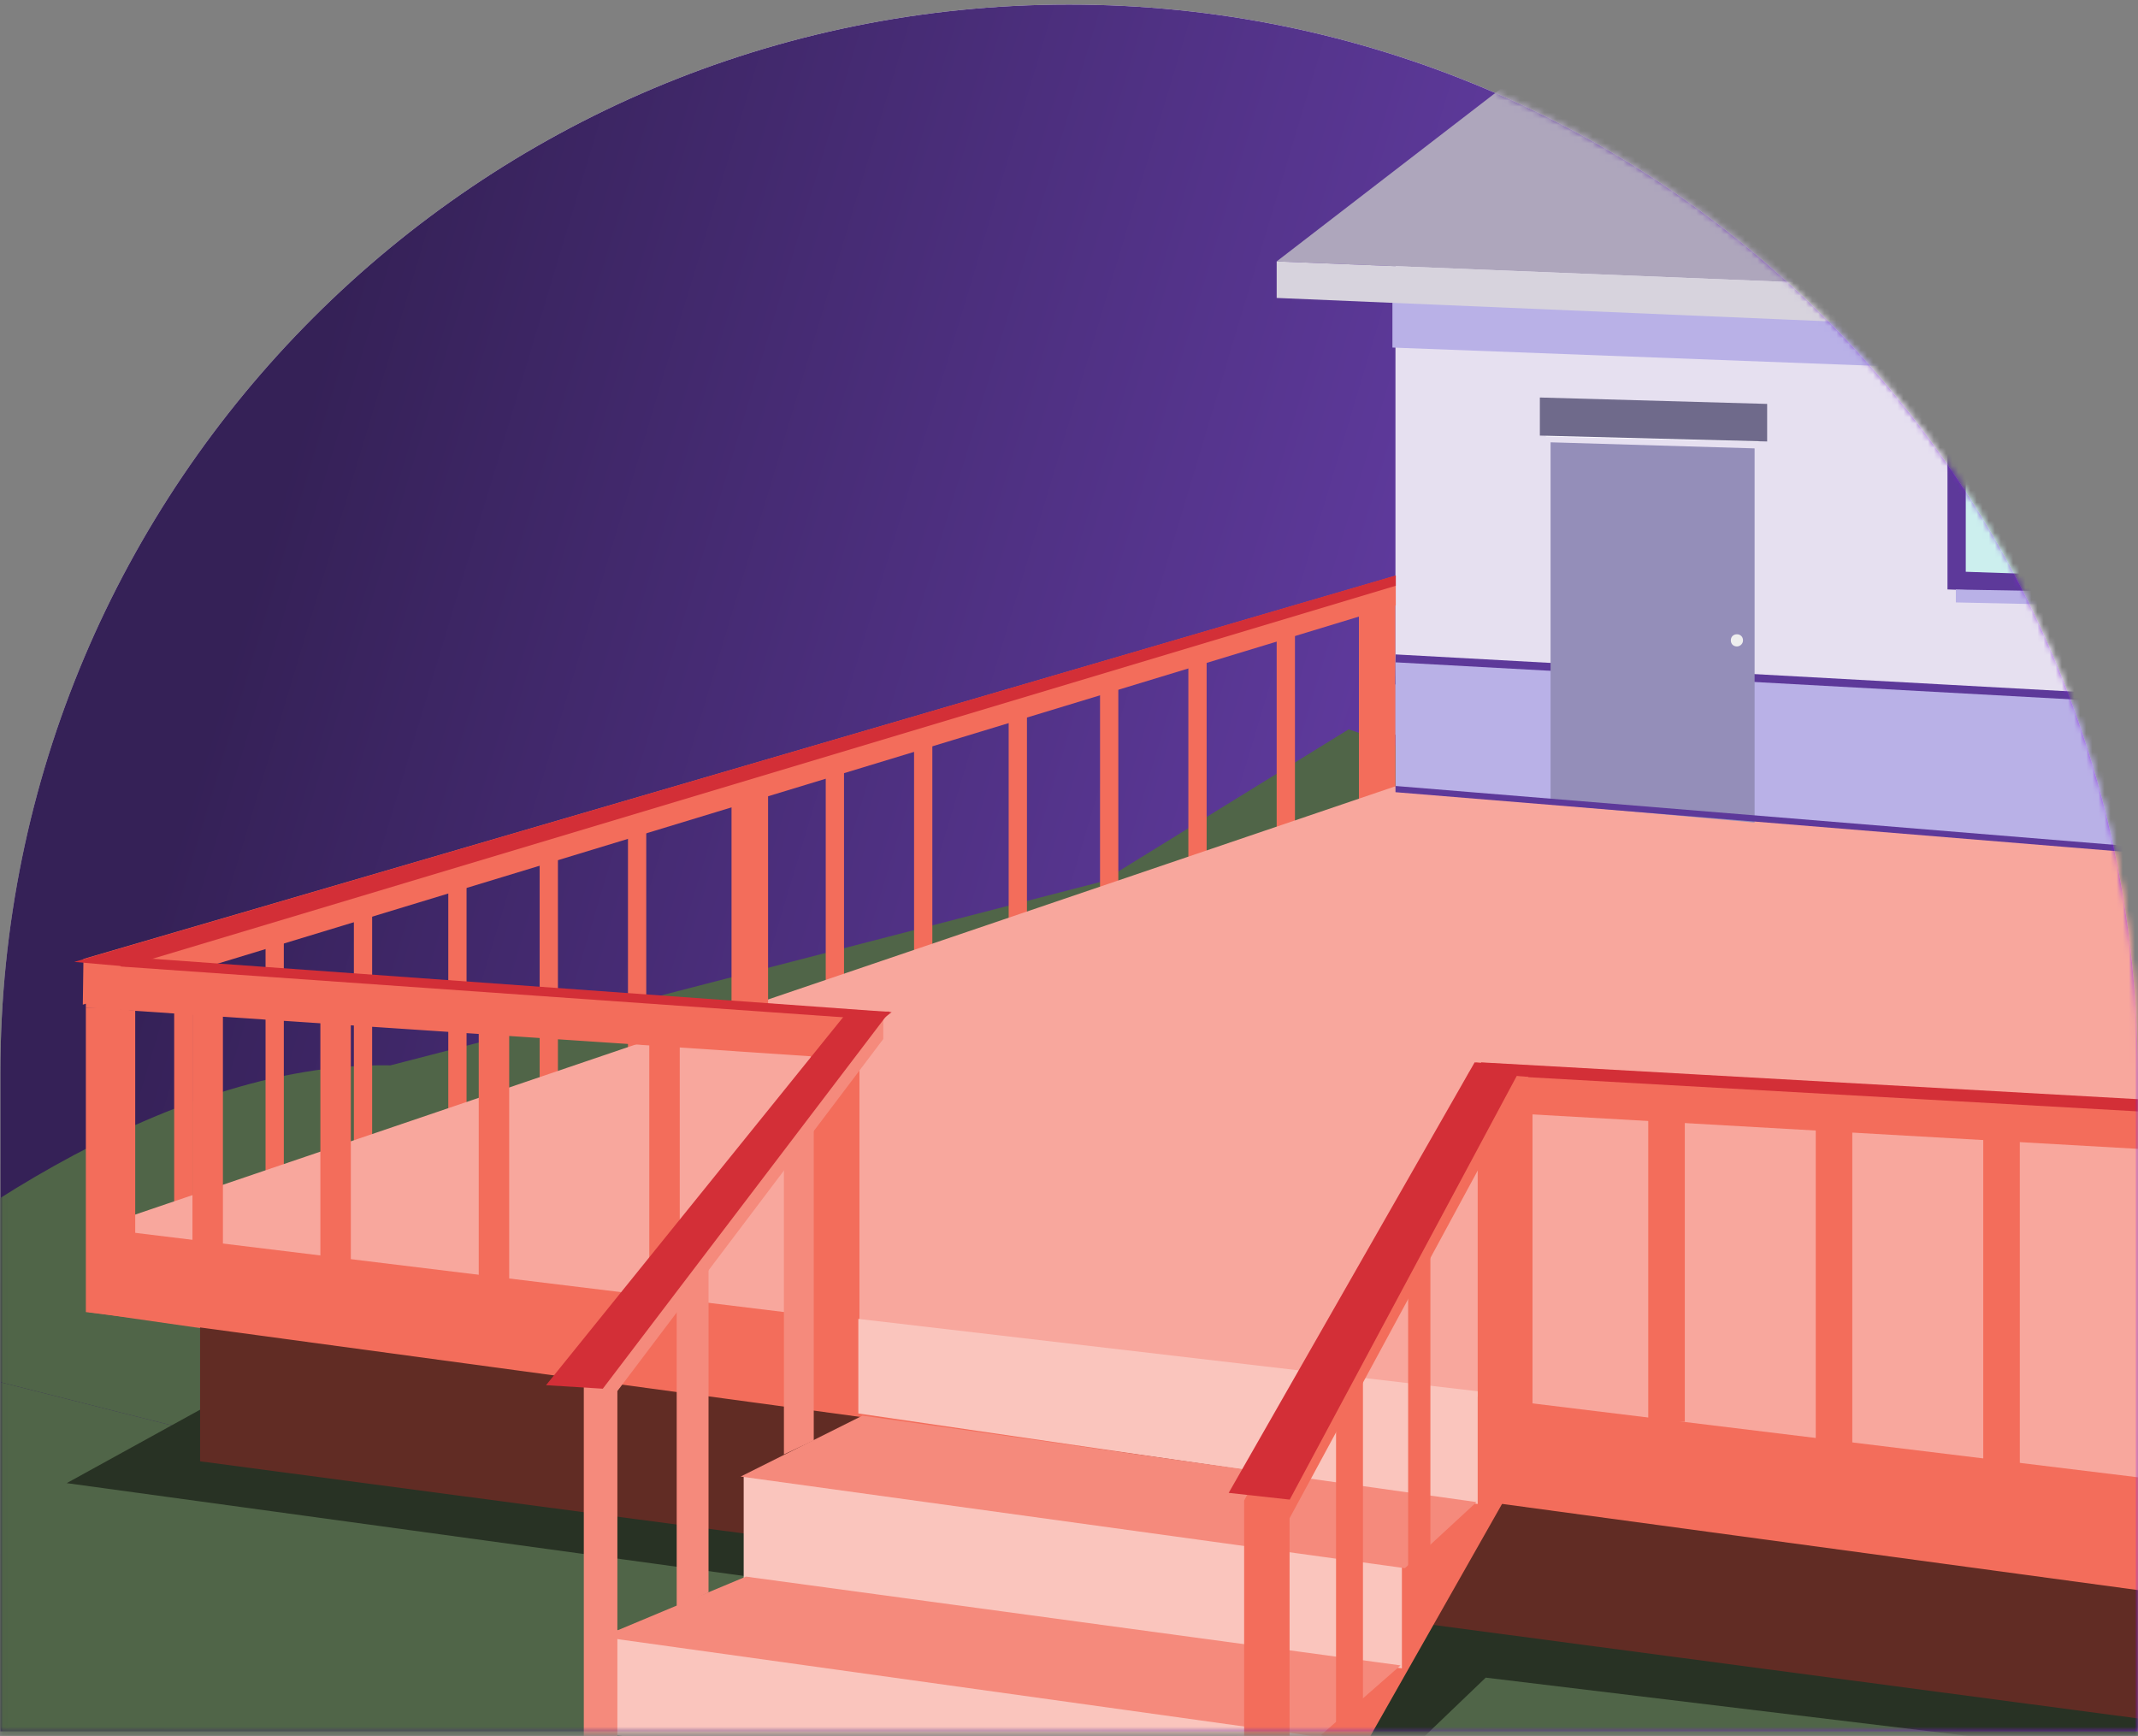 <?xml version="1.0" encoding="UTF-8"?><svg width="351" height="285" viewBox="0 0 351 285" fill="none" xmlns="http://www.w3.org/2000/svg">
<rect x="0" y="0" width="351" height="285" fill="#808080" stroke="none"/>
<g clip-path="url(#clip0_83_499)">
<path d="M0.061 176.189C0.061 79.297 78.608 0.75 175.5 0.75C272.393 0.75 350.939 79.297 350.939 176.189V284.25H0.061V176.189Z" fill="url(#paint0_linear_83_499)"/>
<path d="M0.061 176.189C0.061 79.297 78.608 0.75 175.5 0.75C272.393 0.75 350.939 79.297 350.939 176.189V284.25H0.061V176.189Z" fill="url(#paint1_linear_83_499)"/>
<mask id="mask0_83_499" style="mask-type:alpha" maskUnits="userSpaceOnUse" x="0" y="0" width="351" height="285">
<path d="M0.121 176.189C0.121 79.297 78.668 0.75 175.561 0.75C272.453 0.75 351 79.297 351 176.189V284.25H0.121V176.189Z" fill="url(#paint2_linear_83_499)"/>
<path d="M0.121 176.189C0.121 79.297 78.668 0.75 175.561 0.75C272.453 0.75 351 79.297 351 176.189V284.25H0.121V176.189Z" fill="url(#paint3_linear_83_499)"/>
</mask>
<g mask="url(#mask0_83_499)">
<path fill-rule="evenodd" clip-rule="evenodd" d="M-29.9 219.916C-33.9 220.316 -62.904 234.915 -71.904 239.915L64.091 340.914L394.591 334.414L387.091 286.914L84.091 246.414C73.239 245.428 36.695 236.184 7.848 228.887C-12.039 223.857 -28.268 219.752 -29.9 219.916Z" fill="#506548"/>
<path d="M64.091 174.907C26.505 174.217 -14.231 204.625 -29.9 219.916C-28.268 219.752 -12.039 223.857 7.848 228.887C36.695 236.184 73.239 245.428 84.091 246.414L211.937 199.907L275.731 138.7L221.42 119.734L180.903 144.734L64.091 174.907Z" fill="#506548"/>
<path d="M14.596 215.415V200.915L372.596 243.915V266.915L14.596 215.415Z" fill="#F36D5B"/>
<path fill-rule="evenodd" clip-rule="evenodd" d="M195.096 142.594V105.976L198.096 104.694V141.534L195.096 142.594ZM180.596 147.401V110.401L183.596 108.761V146.196L180.596 147.401ZM165.596 152.292V114.061L168.596 112.674V151.314L165.596 152.292Z" fill="#F36D5B"/>
<path fill-rule="evenodd" clip-rule="evenodd" d="M209.596 137.619V101.033L212.596 99.467V136.347L209.596 137.619Z" fill="#F36D5B"/>
<path fill-rule="evenodd" clip-rule="evenodd" d="M150.064 157.518V118.388H153.064V156.318L150.064 157.518ZM135.564 123.769H138.564V160.943L135.564 162.336V123.769ZM120.564 169.257V127.681H123.564V169.257H120.564Z" fill="#F36D5B"/>
<path fill-rule="evenodd" clip-rule="evenodd" d="M103.096 172.915V131.415H106.096V171.629L103.096 172.915ZM88.596 177.915V136.915H91.596V176.52L88.596 177.915ZM73.596 183.415V140.915H76.596V182.031L73.596 183.415Z" fill="#F36D5B"/>
<path fill-rule="evenodd" clip-rule="evenodd" d="M58.096 188.915V146.415H61.096V187.37L58.096 188.915ZM43.596 193.415V151.915H46.596V191.97L43.596 193.415ZM28.596 198.415V155.915H31.596V197.415L28.596 198.415Z" fill="#F36D5B"/>
<path fill-rule="evenodd" clip-rule="evenodd" d="M229.096 96.736V131.002L223.096 133.415V98.666L229.096 96.736Z" fill="#F36D5B"/>
<path d="M10.953 243.497L35.572 229.939L423.308 271.858L402.624 294.611L243.915 275.43L200.253 317.271L176.059 297.876L193.895 268.574L10.953 243.497Z" fill="#283224"/>
<path fill-rule="evenodd" clip-rule="evenodd" d="M229.595 128.915L15.705 201.612L440.095 253.415L417.944 141.816L229.595 128.915Z" fill="#F8A79D"/>
<path fill-rule="evenodd" clip-rule="evenodd" d="M126.096 125.856V168.415H120.096V127.547L126.096 125.856Z" fill="#F36D5B"/>
<path d="M328.596 185.915V241.415" stroke="#F36D5B" stroke-width="6"/>
<path d="M301.096 181.415V236.915" stroke="#F36D5B" stroke-width="6"/>
<path d="M273.596 177.915V233.415" stroke="#F36D5B" stroke-width="6"/>
<path fill-rule="evenodd" clip-rule="evenodd" d="M242.596 247.415V175.415H251.596V248.415L242.596 247.415Z" fill="#F36D5B"/>
<path fill-rule="evenodd" clip-rule="evenodd" d="M133.096 232.415V167.415H141.096V233.593L133.096 232.415Z" fill="#F36D5B"/>
<path d="M109.096 168.415V213.415" stroke="#F36D5B" stroke-width="5"/>
<path d="M81.096 167.415V213.415" stroke="#F36D5B" stroke-width="5"/>
<path d="M32.846 239.915V217.936L354.028 261.467L356.374 282.84L32.846 239.915Z" fill="#612C24"/>
<path d="M201.445 281.783L213.832 305.189L215.499 301.729L247.42 245.454H244.6L216.906 250.662L201.445 281.783Z" fill="#F36D5B"/>
<path d="M55.096 164.415V211.415" stroke="#F36D5B" stroke-width="5"/>
<path d="M34.096 161.415V211.415" stroke="#F36D5B" stroke-width="5"/>
<path d="M140.915 232.059V216.534L242.596 228.415V246.915L140.915 232.059Z" fill="#FAC5BD"/>
<path d="M122.092 259.585L122.093 242.374L230.151 257.235V273.904L122.092 259.585Z" fill="#FAC5BD"/>
<path d="M100.686 284.767V267.577L217.24 284.992V303.063L100.686 284.767Z" fill="#FAC5BD"/>
<path d="M230.65 257.461L242.409 246.608L141.596 232.415L121.596 242.415L230.65 257.461Z" fill="#F58A7C"/>
<path d="M216.524 285.166L229.933 273.42L122.462 258.844L98.793 268.747L216.524 285.166Z" fill="#F58A7C"/>
<path fill-rule="evenodd" clip-rule="evenodd" d="M140.323 173.906L14.096 165.415V157.915L140.868 165.924L140.323 173.906ZM405.096 191.694L241.869 182.408L242.323 174.421L413.096 184.136V245.915H405.096V191.694Z" fill="#F36D5B"/>
<path fill-rule="evenodd" clip-rule="evenodd" d="M145.003 166.167V170.591L101.356 228.378V287.528L95.845 286.771V226.411L145.003 166.167Z" fill="#F58A7C"/>
<path fill-rule="evenodd" clip-rule="evenodd" d="M128.698 238.785V179.85L133.595 179.382V236.491L128.698 238.785Z" fill="#F58A7C"/>
<path fill-rule="evenodd" clip-rule="evenodd" d="M111.096 263.881V205.821H116.321V261.443L111.096 263.881Z" fill="#F58A7C"/>
<path d="M405.144 140.016L229.096 120.623V28.915L405.144 38.856V140.016Z" fill="#E6E0F0"/>
<path d="M253.792 71.691V70.465L288.735 71.393V72.534L253.792 71.691Z" fill="#FBFAFF"/>
<path d="M411.892 64.01L228.596 57.061V43.915L411.892 52.381V64.01Z" fill="#B9B1E7"/>
<path fill-rule="evenodd" clip-rule="evenodd" d="M405.217 122.106L229.07 112.362L229.133 107.441L405.676 117.127L405.217 122.106Z" fill="#5D399A"/>
<path fill-rule="evenodd" clip-rule="evenodd" d="M301.096 -27.585L209.596 42.915L444.596 52.381V-17.585L301.096 -27.585Z" fill="#AEA6BC"/>
<path d="M444.596 52.381L209.596 42.915V48.915L444.596 58.881V52.381Z" fill="#D7D3DD"/>
<path d="M321.659 94.543V63.872L347.914 66.346V96.572L321.659 94.543Z" fill="#CCEFEE"/>
<path d="M360.543 86.401L327.096 83.807V85.692L360.543 88.996V86.401Z" fill="#99DEDD"/>
<path d="M335.038 65.41L348.72 66.695V97.831L335.82 95.819M335.038 65.41L321.223 63.872V95.322L335.82 95.819M335.038 65.41L335.82 95.819" stroke="#5D399A" stroke-width="3"/>
<path d="M348.803 97.271L321.095 96.784V98.904L348.803 99.506V97.271Z" fill="#B9B1E7"/>
<path d="M407.481 118.515L229.125 108.739V129.996L407.481 143.716V118.515Z" fill="#B9B1E7"/>
<path d="M288.056 73.614L254.562 72.618V132.043L288.056 135.038V73.614Z" fill="#948EB9"/>
<path d="M290.117 66.312L252.801 65.262V71.517L290.117 72.481V66.312Z" fill="#6F6A8B"/>
<path d="M285.153 106.133C285.653 106.133 286.153 105.716 286.153 105.133C286.153 104.55 285.737 104.133 285.153 104.133C284.57 104.133 284.153 104.55 284.153 105.133C284.153 105.716 284.57 106.133 285.153 106.133Z" fill="#EEEEEE"/>
<path d="M243.096 175.415L412.596 184.915" stroke="#D32F37" stroke-width="2"/>
<path d="M98.962 227.995L146.056 166.071H139.169L89.646 227.415L98.962 227.995Z" fill="#D32F37"/>
<path fill-rule="evenodd" clip-rule="evenodd" d="M22.199 165.915V166.915V216.415L14.096 215.415V165.415H16.797L22.199 165.915Z" fill="#F36D5B"/>
<path d="M219.341 284.584H223.758V225.912L219.341 234.725V284.584Z" fill="#F36D5B"/>
<path d="M231.177 261.378L234.83 262.106V203.935L231.177 212.913V261.378Z" fill="#F36D5B"/>
<path fill-rule="evenodd" clip-rule="evenodd" d="M241.187 176.037L250.919 176.801L211.711 249.261V307.126L204.253 305.889V246.363L241.187 176.037Z" fill="#F36D5B"/>
<path d="M211.739 246.202L249.813 175.141L242.095 174.415L201.716 245.096L211.739 246.202Z" fill="#D32F37"/>
<path fill-rule="evenodd" clip-rule="evenodd" d="M13.699 157.442L229.146 94.522V99.39L13.596 164.941L13.699 157.442Z" fill="#F36D5B"/>
<path fill-rule="evenodd" clip-rule="evenodd" d="M12.192 157.921L229.146 94.471V96.169L20.773 158.682L12.192 157.921Z" fill="#D32F37"/>
<path fill-rule="evenodd" clip-rule="evenodd" d="M144.759 167.463L19.884 158.682L18.169 156.918L146.38 166.167L144.759 167.463Z" fill="#D32F37"/>
<path fill-rule="evenodd" clip-rule="evenodd" d="M375.48 142.031L229.102 130.06V129.039L375.562 141.034L375.48 142.031Z" fill="#5D399A"/>
</g>
</g>
<defs>
<linearGradient id="paint0_linear_83_499" x1="175.5" y1="0.75" x2="175.5" y2="284.25" gradientUnits="userSpaceOnUse">
<stop stop-color="white"/>
<stop offset="1" stop-color="#999999"/>
</linearGradient>
<linearGradient id="paint1_linear_83_499" x1="39.158" y1="102.81" x2="372.888" y2="202.977" gradientUnits="userSpaceOnUse">
<stop stop-color="#352157"/>
<stop offset="0.505" stop-color="#5D399A"/>
<stop offset="1" stop-color="#9315F6"/>
</linearGradient>
<linearGradient id="paint2_linear_83_499" x1="175.561" y1="0.75" x2="175.561" y2="284.25" gradientUnits="userSpaceOnUse">
<stop stop-color="white"/>
<stop offset="1" stop-color="#999999"/>
</linearGradient>
<linearGradient id="paint3_linear_83_499" x1="39.219" y1="102.81" x2="372.949" y2="202.977" gradientUnits="userSpaceOnUse">
<stop stop-color="#352157"/>
<stop offset="0.505" stop-color="#5D399A"/>
<stop offset="1" stop-color="#9315F6"/>
</linearGradient>
<clipPath id="clip0_83_499">
<rect width="351" height="285" fill="white"/>
</clipPath>
</defs>
</svg>
